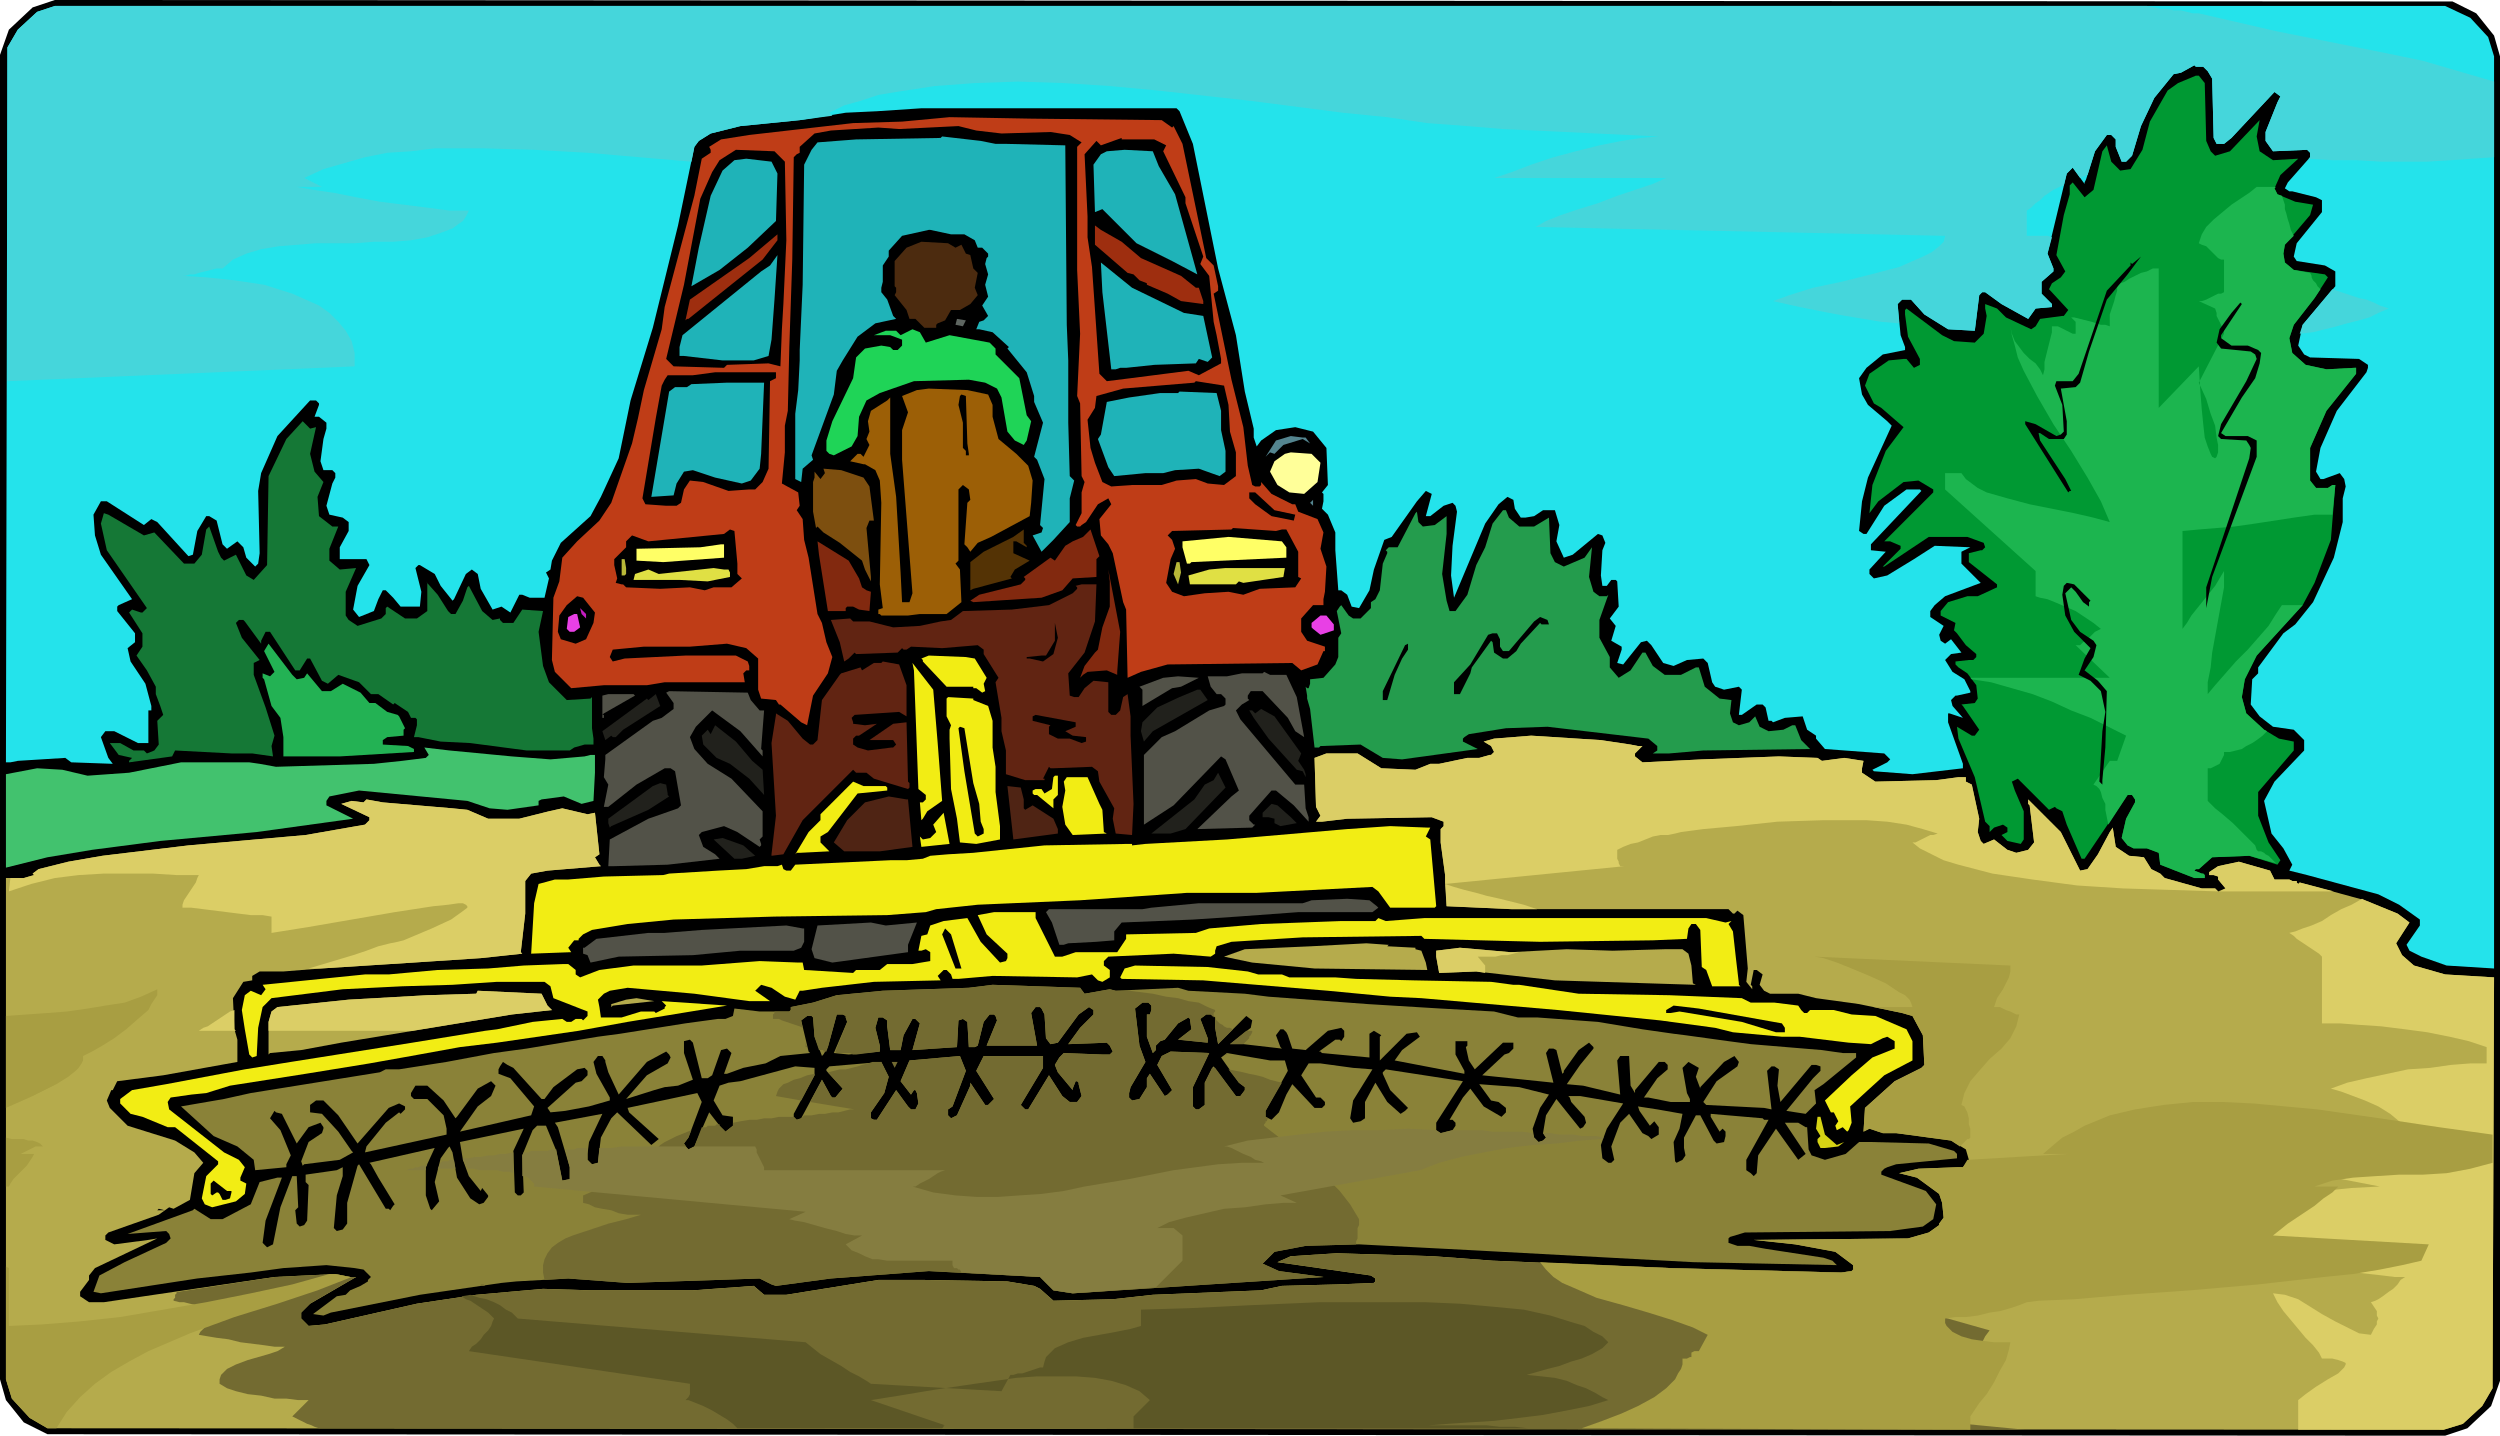 <svg xmlns="http://www.w3.org/2000/svg" width="5.614in" height="3.224in" fill-rule="evenodd" stroke-linecap="round" preserveAspectRatio="none" viewBox="0 0 1685 968"><style>.brush1{fill:#000}.pen1{stroke:none}.brush6{fill:#1fb3b8}.brush13{fill:#54858f}.brush18{fill:#82290f}.brush19{fill:#ff6}.brush22{fill:#612412}.brush26{fill:#f2ed14}.brush27{fill:#525248}.brush28{fill:#21211c}.brush31{fill:#b5ab4c}.brush33{fill:#736b31}</style><path d="m1669 9 12 15 4 14v893l-6 17-16 15-15 5-1616-1-16-8-12-15-4-14V37l6-17L22 5l15-5 1616 1 16 8z" class="pen1 brush1"/><path d="m1665 12 12 13 4 13v615l-32-2-17-6-8-4-2-4 9-13v-4l-14-10-14-7-48-13-12-3 2-4-6-11-8-10-5-22 7-13 20-21v-7l-7-7-14-2-9-7-6-8 1-17 4-4v-4l17-23 8-6 12-15 14-30 3-12 3-12v-16l2-8-1-5-3-4-11 4h-2l-3-5 3-16 11-25 20-26 1-3v-2l-6-4-33-1-4-2-4-6 3-14 22-26v-10l-7-4-19-3-2-3 2-9 17-21v-8l-4-2-16-4h-2l-3-2 2-4 15-17v-3l-2-2-23 1-5-7v-6l8-20 2-4-4-3-29 31-5 4h-5l-2-4-1-40-3-5-3-3h-5l-1-1-9 5-5 1-13 16-9 19-6 20-4 4h-3l-4-10v-5l-3-3h-3l-8 11-6 19-1 2v1l-8-11-4 4-13 54 4 10v2l-8 7v8l7 7v2l-11 1-5 7-18-10-11-8h-2l-2 2-3 24-18-1-16-10-9-10h-6l-3 3 2 21 3 8v2l-15 3-11 9-5 7 2 11 4 7 13 11 3 3-16 35-4 16-2 20 3 2h2l12-19 15-11h9l1 1-34 36v4l10 1-11 12v3l3 3 9-2 18-11 14-9 24 1-6 3v8l11 11 2 2-24 9-7 6-3 4v4l9 6-3 6 1 4 3 2 4-3 7 9-7 1-4 4 5 8 8 5 4 8v1l-9 2h-1l-3 3 1 4 7 8-9-3h-1v6l10 28v3l-34 4-26-2-1-1 10-5 2-2-4-4-40-3-6-7v-2l-6-4-3-9-12 1-8 3-1-1h-2l-2-9-2-2h-4l-10 7h-2l2-17-2-2-10 2-6-2-2-3-3-13-3-3-11 1-9 4-7-2-8-12-3-3-4 1-12 15-4-1 3-9v-2l-7-4 3-10-4-5 6-8-1-17-1-1h-3l-3 4h-3l-1-7 1-17 2-5-2-5-3-1-17 14-6 2-5-11 2-11-3-10h-8l-6 4-6 1h-3l-4-6-1-6-4-2-6 5-9 13-21 50-2-15 1-20 3-23-1-4-2-2-6 2-9 7h-3l4-15-4-2-6 7-17 24-5 2-7 20-3 14-7 12-5-1-3-8-4-3h-2l-2-27v-12l-5-12-4-4 1-5v-5l-1-1 4-5-1-25-9-11-12-3-13 2-10 7-3 4-2-6v-6l-6-25-6-38-12-45-17-84-9-22-2-2H621l-30 2-21 1-31 5-40 4-20 5-8 5-3 4-11 53-17 69-15 49-8 39-12 26-7 13-20 18-6 12-1 6-3 2 2 4-3 13h-10l-5-2h-2l-6 12-6-4-6 2-8-14-2-10-4-3-4 3-8 17-1 1-8-10-4-8-10-6h-1l-2 2 4 16-1 10h-13l-5-6-5-5h-2l-3 6-3 8-10 4-4-5 3-16 8-14-2-4h-18v-8l6-11v-6l-4-3-9-2-2-6 4-15 2-4v-3l-2-2h-6l-2-6 2-15 2-7v-4l-5-4h-3l3-8v-1l-2-2h-4l-22 24-11 25-2 12 1 42-1 7-2 2-6-6-2-7-4-4-7 5-3-3-4-16-5-3h-2l-6 10-3 16-3 1-21-23-4-2-5 4-25-16h-4l-5 9 1 14 4 13 21 30-9 4-1 1v3l12 15v6l-5 4 2 9 10 15 4 15v3h-2v22h-7l-16-8h-6l-3 4 5 14 3 4-28-1-4-3-32 2-5 1H4L5 32l7-12L25 8l12-4h1611l17 8z" class="pen1" style="fill:#24e3eb"/><path d="m1486 56 1 39 3 7 3 3 10-3 20-21-2 11 2 10 9 6 17-1-12 11-4 9 2 4 12 5 12 2-2 7-17 20-1 6 1 6 6 5 21 3 2 2-9 14-14 18-3 9 2 10 9 8 14 3 19-1h1v4l-20 25-11 25v22l4 5h8l3-2h2l-3 37-11 29-8 15-31 34-8 16-2 12 3 11 12 11 10 6 10 2v6l-24 28v16l7 18 8 12-2 3-19-6-25 1-9 8h-2l-1 1 5 2h1l1 1v2h-7l-23-9-1-8-8-3h-9l-4-2-4-5 3-13 6-11v-2l-2-3h-3l-29 43h-2l-10-23-3-9-4-2-1-1-4 2-21-21-4 2 2 6 6 14v19l-2 3-9-2-4-4 4-2v-3l-3-2-6 2-3 3v-4l-3-3-7-30-11-26-1-8 10 6h2l3-4-11-16-1-1 9-1 2-3-1-9-6-8-6-4-2-2v-2l9-1h3l2-2v-2l-7-6-6-8-2-2 1-5-10-5v-3l5-6 13-4h7l13-6v-2l-19-15v-6l8-2h1l2-2-1-3-11-4h-26l-30 20h-1l12-12v-2l-7-3h-4l19-19 14-14v-2l-10-6-10 1-17 13-6 8 2-19 9-23 12-16-15-13-5-3-6-12 3-8 13-9 10-1h2l5 6 4-2v-4l-8-15-2-15v-3l1-1 24 18 8 4 14 1 6-6 2-12-1-5v-3l8 3 6 6 17 8 3-2 3-5 15-2h1l3-4-12-13-1-1 2-4 6-4 3-4-6-11 5-27 4-14v-6l2-2 8 10 6-5 6-26 3-4 3 11 6 6 7-1 8-13 5-19 12-21 7-5 12-5h2l4 5z" class="pen1" style="fill:#093"/><path d="m1534 126-1 1 2 4 3 1 1 3 1 3v3l1 3 1 4 1 3 1 4 2 4-6 6-1 6 1 6 6 5 11 2 1 2v1l1 2 1 1 1 1 1 2 1 1 1 1-4 6-14 18-3 9 2 10 9 8 14 3 19-1h1v4l-20 25-11 25v22l4 5h8l3-2h2l-2 20h-12l-14 2-13 2-13 2-14 2-12 1-12 1-11 1v66l3-4 3-5 4-5 4-5 4-5 4-5 3-5 3-5v11l-2 11-2 11-2 11-2 11-1 10-2 10v8l5-6 7-8 7-8 8-8 7-8 7-8 5-8 4-6h14l-31 34-8 16-2 12 3 11 12 11 2 1-3 3-4 3-3 2-4 2-3 2-4 1-4 1h-4v2l-1 2-1 2-1 2-2 1-2 1-2 1h-2v22l1 1 4 4 5 4 7 6 6 6 5 5 4 4 1 3 1 1h2l2 1 1 1 2 1 2 2 1 1 2 2-18-5-25 1-9 8h-2l-1 1 5 2h1l1 1v2h-7l-23-9-1-8-8-3h-9l-4-2-4-5 3-13 6-11v-2l-2-3h-3l-13 20-1-5-1-5v-4l-2-4-1-4-1-2-2-2-2-1 11-16h5l6-17-12-6-12-6-13-5-13-6-13-5-14-4-14-4-13-2-1-1h94l-23-22h3l2-2 2-1 2-2 2-2 2-2 2-1 2-1-5-4-6-4-6-4-7-3-7-3-5-2-5-1-3-1v-17l-61-55v-11h11l3 4 4 3 4 3 6 3 14 4 15 4 15 3 15 3 13 3 11 3-6-14-9-16-11-18-12-18-11-19-9-17-4-9-2-8-2-7-1-6h-5 5l1 5 2 5 3 4 3 4 4 4 4 3 3 4 2 4 1-4v-5l1-4 1-4 1-4 1-4 1-4v-4h4l2 1 2 1 2 1 2 1 2 1h2v-8l-1-1-1-1-1-1h-2 4l4 1 4 1 4 1 3 1 3 1h3l3 1v-8l1-3 1-3 1-3 1-4 1-3v-4l2-1 3-1 3-2 4-2 4-2 4-1 4-2h4v94l27-28 1 16 1 13 1 10 1 9 2 6 2 5 1 2 2 1 1-1 1-3v-5l-1-5-1-8-3-8-3-10-5-11 17-33v-2l-1-2-1-2-1-2-1-2-1-2v-2l-1-3-11-5h2l3-1 2-1 2-1 2-1 2-1h2l2-1v-22h-2l-2-1-2-2-2-2-2-2-2-2-3-1-2-1 2-6 3-5 5-5 6-5 6-5 6-4 6-4 5-4h13z" class="pen1" style="fill:#1cb54f"/><path d="m783 81 7 5 1-1 6 12 16 77 5 5 3 14v3l-3 2 12 58 8 32 3 26 3 13 2 1h3l1-1v-2l7 8 14 7h2l2 5 13 5 4 9-2 11 4 12-1 17-1 5v4h-7l-8 9v9l4 6 12 4v3h-1l-4 9-11 4-6-5-84 1-18 5-9 4-1-46-2-5-7-33-3-6-5-6-1-11 8-10-2-4-7 4-8 12-3 2-1 1h-2l-1-1 4-8v-14l2-7-2-4-1-49-2-5 2-42-2-43V99l3-3-8-5-13-2-33 1-17-2-12-3-40 2-14-1-32 2-11 2-10 9v4l-2 1-2 2-1 69-2 59-1 43-2 10v18l-2 21 11 6 1 9-2 3 4 6 1 14 3 12 6 38 3 6 3 13 4 10-3 11-10 15-4 20-4-2-14-12h-1l-2-3-10-1-2-6v-21l-8-7-13-3-25 2h-31l-21 2-2 5 2 3 8-2 41-2h34l8 4 1 3v3h-2l-2 2 1 6h-54l-12 2h-29l-22 2-11-11-2-8 1-42 4-11 2-16 10-11 15-14 8-12 14-40 4-17 4-19 12-41 2-15 20-75 5-25 6-4v-2l-1-2 8-5 19-3 70-8 33-1 32-3 55 1 88 1z" class="pen1" style="fill:#bf3d17"/><path d="M671 97h7l40 1 1 121 1 24v42l1 36 3 3-3 12v16l-11 12-8 8-6-11 6-2 1-3-2-2 3-31-5-13-2-2 6-23-6-14v-4l-5-16-13-16 1-1-11-10-9-2h-2l2-5 3-1 3-3-4-7 4-6-2-8 2-7-2-7 1-4 1-1v-2l-4-4h-3l-2-5-7-4h-9l-14-3h-1l-18 4-9 10v4l-4 6v11l-1 4v3l4 5 4 11 2 2-14 3-12 9-10 16-4 7-2 16-15 41 1 3-7 6-1 9-4-2v-44l2-16 1-20v-7l2-44 1-81 5-10 4-5 26-2 57-1 1-1 26 3 10 2z" class="pen1 brush6"/><path d="m778 94 8 4-2 4 15 31v4l12 36-2 5 6 8 3 31 2 9 3 16v3l-15 8-7-3-39 5-16 2-5-5-5-72-3-20v-14l-2-42 8-9 3 3 14-5v1h22zm-249 15 1 53-2 43-1 17-1 25-8-2-28 1-2 2-34-1-5-5 12-50 11-58 8-18 5-8 11-7 26 1 7 7z" class="pen1 brush1"/><path d="m781 112 11 19 15 54-17-9-24-12-23-23-5 2-1-32 5-7 4-2 12-1 19 1 4 10zm-257 5-1 32-19 18-19 15-19 11 5-26 8-35 8-17 8-7 8-1 17 2 4 8z" class="pen1 brush6"/><path d="m756 163 13 11 27 12 10 8h2l3 9v2l-15-2-9-5-14-6v-1l-5-2-4-4-4-1-22-19v-13l4 3 14 8zm-242 12-50 40h-1l-1 1 3-14 40-28 19-16v4l-10 13z" class="pen1" style="fill:#9e2e0f"/><path d="m644 167 4-2 3 6 3 1 2 9 3 3-2 10 2 5-5 6-7 4h-6l-4 7-5 2-1 1v2h-8l-6-6h-4l-2-6-8-10 1-2v-3l-1-1v-17l8-9 10-4 18 1 5 3z" class="pen1" style="fill:#4c2b0f"/><path d="m520 229-2 11-10 3h-21l-26-3h-3v-6l2-8 53-43 6-4 5-7-2 30-2 27z" class="pen1 brush6"/><path d="m1420 202-12 35-6 21-3 3-10 1 4 22v9l-2 3h-10l-6-4h-1l1 5 17 26 4 8h-1l-1 1-29-46v-2l7 2 14 8 3-1 2-2-1-18-5-13 1-3h11l4-5 19-56 15-16 1-1v-2l1 1 6-5-9 12-14 17z" class="pen1 brush1"/><path d="m798 211 13 2 6 28-3 3-6-2-2 3-28 1-19 2h-4l-3 1h-3l-6-52-1-20 21 17 35 17z" class="pen1 brush6"/><path d="M1497 226v2l7 5h11l7 3 2 2-1 7-3 10-9 13-14 24 3 2h15l6 3v11l-30 81-4 21v-14l19-57 10-30 1-7-1-2-2-3-17-1-2-2 2-8 17-29 7-15-1-3-3-2-20-2-3-4 2-9 8-11 6-7 1 1-14 21z" class="pen1 brush1"/><path d="m649 220-5-1 1-4 6 1-2 4z" class="pen1" style="fill:#5e6661"/><path d="m624 231 16-5 27 5 4 4v4l16 16 5 25 3 4-3 13-2 3-6-3-5-6-4-23-3-6-8-4-11-2-37 1-23 8-9 5-5 11-1 13-4 7-12 6-3-1-2-2v-7l4-13 14-29 2-14 6-6 11-2 6 1 2 2h3l3-3v-4l-8-3h-11l8-3h7l3 3 8-4 5 2 4 7z" class="pen1" style="fill:#1fd457"/><path d="m523 255-4 2-1 59-4 9-5 5h-4l-14 1-17-6-9-1-4 6-2 9-3 2h-7l-14-1-2-4 9-54 4-22 2-4 2-3h17l15-2h41v4zm305 18 1 18 4 14v16l-8 6-11-1-8-3-13 1-10 3h-20l-14 1-6-3-5-13-3-10-2-19 5-8 1-8 18-5 48-4 1-1 19 3 3 13z" class="pen1 brush1"/><path d="m513 306-1 10-6 8-6 2-18-4-15-5-6 1-5 8-2 8-15 1 12-71 4-3h8l3-2 24-1h25l-2 48z" class="pen1 brush6"/><path d="m666 266 3 7v8l4 15 12 10 8 8 3 10-1 15-1 9-26 14-9 4-5 6-2-3-2-2 2-28 2-2-1-7-4-3-3 3v48l-2 2 3 4 1 22-10 8h-18l-8 1h-18l-1-1h-1v-3l3-1-2-16 1-55-1-15-3-7-7-4h-1l-9-2 5-5h2l2 2 4-8-2-4 2-5-1-7 2-7 11-7 2-2v38l4 29 3 51 1 20h5l2-6-7-90v-20l4-12-4-11 10-4 8-1 26 1 14 3z" class="pen1" style="fill:#9c5f06"/><path d="M823 277v13l3 14v14l-4 3-14-5-16 1-8 2h-12l-21 2-4-6-7-19 2-3 4-22 15-3 21-3h12l1-1 25 1 3 12z" class="pen1 brush6"/><path d="m652 299 1 7v1h-2v-3l-2-2v-17l-3-12 1-6 1-1 3 1 1 32z" class="pen1 brush1"/><path d="m213 288-4 18 3 12 6 7-4 10 1 13 9 7h4l-6 15v8l7 6 11-1-7 16v16l2 3 6 4 16-5 3-3v-4l1-1 12 8h8l7-5v-19l-1-1 8 9 7 11 2 2h3l5-9 3-9 1-1 9 17 7 6 5-1v1l2 2h7l6-9 14 1-3 14 3 23 4 11 12 12 16-1 1-1v21l1 7v4h-6l-7 2-3 2h-29l-38-5-20-1-15-3h-3l2-8v-4l-1-1h-3l-2-4-9-6-1 1-10-7h-5l-8-8-14-5-7 6-4-2-8-15h-2l-5 8h-3l-17-26h-3l-3 6v2l-11-15-1-1h-3l-2 2 4 10 12 15-4 2v8l8 22 6 19-2 7 1 7-14-2h-14l-38-2-2 4-29 4v-1l2-2-9-2-6-8h7l9 5h7l2 2 5-2 3-4-1-16 4-4-2-6-3-8v-5l-6-11-7-10 4-6v-9l-9-14 2-2 6 2h1l3-3-27-39-4-18 2-7 3 1 24 14 7-2 20 21h7l5-6 3-17 2-2 6 17 2 4 2 2 8-4 7 14 5 3 9-10 1-60 12-25 11-12 5 5 4-1z" class="pen1" style="fill:#157836"/><path d="m880 295 3 4-5-3-13 4-6 6-3-1-3 3 7-11 10-3 8 1h2z" class="pen1 brush13"/><path d="m890 312-2 13-9 8-10-1-8-5-5-9 3-7 7-5 4-1 14 1 6 6z" class="pen1" style="fill:#ff9"/><path d="m582 322 4 6 3 23h-3l-2 5 2 22 1 11v3l-4-8-2-6-15-12-11-7-4-4-1 1-2-11v-20l1-3v-4l4 5 3-4-1-3 12 1 15 5z" class="pen1" style="fill:#7d4f0f"/><path d="m859 344 14 3-1 4-15-3-11-8-4-4v-4h4l13 12z" class="pen1 brush1"/><path d="m883 339 2-2v4l-2-2z" class="pen1 brush13"/><path d="m1017 349 7 6h10l10-6 1 24 3 6 6 3 14-6 5-7-2 20 3 10 4 3h5l1-1-6 17v12l7 13v7l6 7 8-5 8-12h2l5 9 8 6h11l10-5h2l4 13 10 8 8 1-1 9 2 6 4 2 7-2 4-4 3 7 6 3 10-1 6-3h2l4 10 6 6-72 1-23 2h-11l3-2v-3l-6-5-68-8-28 1-25 4-3 2-1 1v2l10 5-51 7-13-1-15-9-27 1-1 1h-3l-3-26-2-7v-2l-1-6 1 1h1l1-3v-3l9-1 8-9 2-5v-13l2-3-3-15 2-3 1-1 5 7 3 2h5l7-7v-4l3-2 3-6 2-18 3-7v-1l-1-1 2-2h6l12-23 1-1 1 7 3 3 8-1 8-6v12l-3 27 3 18 2 7h4l8-11 6-20 6-12 5-16 7-9h2l2 5z" class="pen1" style="fill:#249c4d"/><path d="M864 357h3l8 15v17l2 1-4 6-24 1-11 4-10-2-16 1-14 2-8-3-4-6 3-16 3-7-2-6-3-3 3-3 40-1 1-1 29 2 4-1zm-367 23v7l3 3-7 6h-12l-6 2-10-2-20 1-23-1-2-2h-1l-4-1 1-3-2-9v-4l8-8v-4l4-4 11 4 51-5 4-3 3 1 2 22z" class="pen1 brush1"/><path d="M692 368v1l-7-4h-2v8l11 5-10 6-3 5 1 1-26 7-2 1v-19l9-7 20-10 7-5v9l2 2z" class="pen1" style="fill:#543305"/><path d="M739 377v12l-16 1-7 8-14 5-46 3-2-1 6-4 28-7 3-3v-1l-1-1 18-13 3 2 7-10 5-3 7-3 5-5 6 18-2 2z" class="pen1 brush18"/><path d="M867 369v7l-64 3-1 1h-2l-3-11v-4l31-3 36 3 3 4z" class="pen1 brush19"/><path d="m579 390 2 6 3 2 3 1-1 13-7-1-4-2h-4l-1 1v2h-12l-6-38-1-9 21 13 7 12z" class="pen1 brush18"/><path d="m488 376-41 3-18-1v-8l43-1 14-2h2v9z" class="pen1 brush19"/><path d="M422 383v4l-1 1h-2v-11h2l1 6zm374 3-2 8-3-7 2-8h2l1 7z" class="pen1" style="fill:#b8b838"/><path d="m491 384 1 2v3l-15 3-19-1h-31l1-4 9-3 7 3 37-4 7 1h3zm374 5-27 4-3-1-2 2h-31l-1-6 14-4 11-1h40l-1 6z" class="pen1" style="fill:#e0e044"/><path d="M753 453v2l-7-3-13 1-3 2-2 2 3-8 7-9 2-2 3-15 5-14v-17l-1-8 8 42-2 27z" class="pen1 brush18"/><path d="m1409 405-1 1v3l-4-3-5-7-3-3-4 4 4 18 6 8 9 6 2 3-2 8-6 9 9 7 6 7-1 38-2 22v3l-2-2 2-34 2-13-3-14-7-7-8-4 4-11 4-7-11-11-6-11-2-14 1-6 2-2 5 1 11 11z" class="pen1 brush1"/><path d="m738 419-7 21-11 14 1 15 3 1h3l4-6 6-5 10 1v20l2 2h3l3-3 2-9 3-2 2 15v13l2 46-1 21-11-1-2-10 1-7-10-18-1-7-4-3-26 1h-2l-1-1-4 8h1v1h-13l-13-4v-16l-3-13v-9l-4-24 2-3-10-16v-3l-4-3-24 2-21-1-3 2h-2l-1-1-3 3-28 1-1-1-4 4-3 2-3-13-6-15 13-1 2 2h11l16 4 18-1 14-3 7-1 8-6 33-1 25-3 16-8 3-3v-1l-1-1 4-1h10l-1 25z" class="pen1 brush22"/><path d="m401 413-1 7-5 11-7 3-10-3-2-5 1-11 5-7 7-6 4 1 8 10z" class="pen1 brush1"/><path d="m395 417-3-3-1-4 4 4v3z" class="pen1" style="fill:#c41cc1"/><path d="m391 423-4 3h-3l-2-2 1-8 4-2h2l2 9zm508-2v4l-9 3-5-4-1-1v-3l6-5h4l5 6z" class="pen1" style="fill:#e840e5"/><path d="M1044 421h-5l-1-1-13 14-3 5-6 5h-3l-6-4-1-7-1-1-13 18-1 4-7 14h-4v-8l11-12 12-20 3-1h3l2 4v5l2 3h4l17-20 4-3 5 2 1 3zm-334 20-7 5-9-2h-2v-1l10-1h3l6-10v-12l2 10-3 11z" class="pen1 brush1"/><path d="m200 458 5-1 2-3 10 12h6l8-5 12 6 6 7h4l8 6 7 2 1 1 4 8-1 1v4l-11 1-3 2v3l17 1 4 2v2l-50 3h-38v-13l-2-13-6-8-5-18-1-1v-3l5 2 3-3-7-14 3-5 16 21 3 3z" class="pen1" style="fill:#23b254"/><path d="m945 444-5 11-5 17h-3v-6l15-31 2-1v4l-4 6z" class="pen1 brush1"/><path d="m657 444 8 13-2 4 1 5-2 1-4-3h-2v-1h-18l-16-17v-1l-1-1 5-2 25 1 6 1z" class="pen1 brush26"/><path d="M611 462v21l-5-3-30 2-2 2 1 3v1l8 1 8-1-12 8h-2l-2 2v4l3 2 7 2 16-2h1l2-2-2-3h-16l16-11 9-1 1 40 1 1v3l-1 1-23-7-5-4h-7l-2-2-34 34-13 23-8 1v-1l3-26-3-49 3-19v-1l8 5 10 12 5 4h2l3-3 3-27 12-17 1-1 13-4 1 2 8-5h5l1-1 11 2 5 14z" class="pen1 brush22"/><path d="m632 501 3 39-10 7-3 5-1 1-1-12h2l2-2v-3l-5-4-3-80-1-5 14 18 3 36z" class="pen1 brush26"/><path d="m867 455 7 15 5 27-6-4-5-9-17-18h-8l-2 3v2l1 1-5 3-4 4 3 6 37 44h6l1 16 2 6v3l-10-11-12-10h-3l-15 17v3l3 3h1l-2 2-37 1 23-22 5-4-9-21-3-2-32 33-20 13v-47l12-12 9-4 23-14 10-3 1-1v-4l-3-3h-3l-4-5-2-7h13l10-2h14l1-1 4 2h11zm-71 8-6 1-20 12v-11l-2-2 16-6 10-1 14 1-12 6z" class="pen1 brush27"/><path d="m814 472-37 21-6 7-2-7 1-6 10-10 15-7 12-5h2l5 7z" class="pen1 brush28"/><path d="m506 472 6 7h3l-2 26 1 1v4l-15-17-19-14-11 11-4 7 3 8 9 10 16 10 21 22v17l-2 2 1 3v1l-1 1-15-10-9-4-15 4-2 2 3 8 8 5 3 3-35 4-36 1h-4l1-18 26-14 20-7 2-2-4-23-3-2h-4l-19 11-19 15h-3l3-15-3-5 1-12v-3l32-23 6-2 8-6v-4l-5-7 2-1 53 1 2 5zm-78-3-21 12-1 1h1v2h-1v-15l4-1h17l1 1z" class="pen1 brush27"/><path d="m420 492-5 5h-2l-1-1-4 3-2-6 30-22 1 1 5-4 3 8-25 16z" class="pen1 brush28"/><path d="m656 472 10 4 3 10v18l2 13v17l3 23v9l-16 3-11-1-2-16-4-20-1-34v-6l1-3-3-6v-12l1-1 17 1v1z" class="pen1 brush26"/><path d="m877 508-2 5 4 6 1 3v2l-2-4-4-1-19-21-10-14-3-5h2l2 2 4-3 9 5 18 25z" class="pen1 brush28"/><path d="m725 490-7 3 5 3 9 1v3l-3 1-8-3h-8l-6-3v-5l1-1-12-3v-3l2-1 27 5v3z" class="pen1 brush1"/><path d="m507 513 7 6 1 17-10-11-13-10-9-4-9-9-1-6 4-4 2 3 3-6 14 11 11 13z" class="pen1 brush28"/><path d="m656 528 4 14 1 12 2 5v3l-4 2-2-2-7-42-4-29 1-1 3 1 6 37z" class="pen1 brush1"/><path d="m345 510 26 2 23-2 4-1h3v12l-1 19-8 2-12-5-15 2-2 1v3l-21 3-12-1-15-5-73-7-20 4-2 3v3l18 9-65 9-65 6-46 6-30 5-28 7v-63l21-4 17 1 17 4 28-2 35-7h46l7 1 11 2 66-2 19-2 16-2 2-2-3-5 17 2 42 4z" class="pen1" style="fill:#42c26e"/><path d="m799 559-10 3h-13l29-23 7-10 6-3 3-5 5 10-27 28z" class="pen1 brush28"/><path d="m713 536-3 3v6l-11-9h-2l-1-1v-2l2-1h4l2 3 5-3 1-8 1-1h2v13zm28 6 2 4 1 15 2 1-23 1-5-7-2-12 2-11-1-6 2-3h14l8 18zm-144-12 1 1v2l-20 2-20 26-5 3v4l6 6-20 1h-2l-1 1 9-15 8-8v-4l22-22 7 3h15z" class="pen1 brush26"/><path d="M450 535v1l1 1-14 9-25 11-1 1-1-3v-3l30-22 5-2 4 1 1 6z" class="pen1 brush28"/><path d="M690 539v6l1 1 5-3 14 9 3 7v3l-30 4-4-36 9 1 2 8zm-78 0 3 32-22 3h-24l-7-6 9-15 12-12 16-4 12 2h1z" class="pen1" style="fill:#4f2414"/><path d="m870 551 4 4-11 2-4-2v-3l-4-1h-4v-3l6-6 4 1 9 8z" class="pen1 brush28"/><path d="m621 571-1-7 2 2 5-1 4-4-2-5 7-8 4 21-19 2zm343-13-3 6 3 2 4 45-1 1h-30l-8-11-4-3-78 4h-47l-72 5-69 3-28 3-7 2-26 2-76 1-68 2-31 3-24 4-6 3-3 3v1h-3l-4 5 2 3-27 1 2-34 3-13 11-3h9l24-2 40-1 4-1 33-2 19-1 12-2h9l3-1 1 3 2 1h3l3-4 64-3h11l11-1 5-2 12-1 17-1 48-5 56-1h3v1l9-1 55-3 81-7 29-2 25 1h2z" class="pen1 brush26"/><path d="m509 577-9 2h-5l-14-13 6-1 14 5 8 7z" class="pen1 brush28"/><path d="m928 611 1 1-4 3h-50l-41 3-30 2-48 2-5 6v6l-12 1-19 1-3 1h-3l-5-15-4-7 2-2h63l6-1 32-3h70l6-2 24-1 15 1 5 4z" class="pen1 brush27"/><path d="m698 619 13 26h5l9-3h28l6-9v-3l47-1 9-3 35-3 54-2h23l2-2 5 2 26-2h190l13 3 4-1 1-1-3 3 3 5 2 18 2 17v1l1 1h-19l-4-11-3-2-1-25-3-4h-3l-2 3-1 7-23 1-76 1-40-1-38-1-2-2-80 1-48 3-10 3-1 3v2l-3 2-25-2-44 2-3 3v3l4 3v5l-5 3-3-1-4-4-10 2-57-1-23 2h-4l-1-3-3-3h-2l-4 4 2 3-45 1-35 4-13 2h-2l-3 6-7-2-9-6-7-2-4 4 10 7h3-17l-37-5-45-4-12 2-4 2-4 4 1 5 1 7h14l13-4h9l1 1 6-3v-1l1-1-3-3 44 3-67 11-33 6-55 8-25 3-33 6-28 5-43 7-51 8-16 5-10 1-14 2-2 3 1 5 37 29 10 5 4 5-3 7v2l4 2-1 7-6 5-16 4-5-2-2-4 3-15 8-8v-2l-29-23h-5l-17-7-8-2-7-7v-3l8-6 23-4 53-10 31-5 82-13 49-8 8-1 24-5 20-2 3 2h3l3-2h4l1 1 3-3v-3l-23-9-2-8-4-3h-32l-30 2-34 1-40 2-48 6-6 6-3 14-1 19-3 1-2-2-3-17-2-13 2-10 4-3 7 3 3-4-2-3 10-1 59-6h16l33-3 34-1 24-2 27-1h3l5 4v3l3 2 13-5 23-3h46l39-3 26 1h3l1 5 33 2 2-2h16l5-4h17l12-2v-6l-3-2-3 1h-2l2-10 4-1 2-6 9-3 16-2 9 16 13 14 4-1 1-2v-3l-14-13-6-13 11-2h28v4z" class="pen1 brush26"/><path d="m618 622-6 15v5l-51 7-12-3-2-6 4-16 36-2 10 2 21-2zm-76 4v9l-2 4-5 2h-36l-32 3-50 1-19 4-2-5-3-1v-4h1l8-6 35-4h11l25-2 57-3 11 2h1z" class="pen1 brush27"/><path d="M648 653h-4l-9-23 2-4 4 4 7 23z" class="pen1 brush1"/><path d="M937 637h-1l-1 1 19 1v1l4 1 3 8 1 5-76-1-42-4-19-4 14-5 45-2 37-2 14 1h2z" class="pen1 brush31"/><path d="m1056 640 31 1 35-1h12l4 3 2 8 1 12 2 1-95-3-53-6-25 1-2-11v-4l16-2 34 3 38-2zm-687 38 3 3-27 3-115 19-27 5-21 2-1 1v-22l2-7 4-3 48-5 53-3 33-1 1-2 43 2 4 8zm730-176 5 1h3l-5 5v2l5 4 40-2 52-2 26 1 3 2 15-2 13 2-1 5v3l9 6 41-1 15-2h5v3l4 2 5 23-1 9 2 6 2 2 7-3 9 7 6 2 8-2 4-5-3-25-1-1v-3l22 22 13 26 5-1 7-10 8-15 2-3 2 13 9 6 10 1 5 8 6 3 3 3 25 7h9l2 2 5-2-5-6v-2l-3-1h-3v-2l6-4 14-3 21 6 3 6h10l2 1h3v1l1 1 1-1 44 12 22 9 8 6-9 14 4 8 8 7 21 6 33 2-1 277-7 12-13 12-13 4-1615-1-12-7-12-13-4-13V592h12l7-2-1-1 4-3 20-5 23-4 58-7 79-7 40-7 3-3v-2l-19-9 7-2 8 1 2-2 11 2 47 4 10 1 14 6h21l20-5 9-2 17 4 5-1 3 28-3 2 3 5 1 1-36 3-11 2-4 5v22l-3 26 1 1-28 3-61 4-47 3-25 2h-16l-5 3v3l-6 1-7 11 1 21 2 7v15l-50 9-31 4-3 6h-1l-3 7 2 5 12 12 32 10 13 8 6 7-6 7-3 18-11 6-3-1-7 5-34 12-2 2v3l6 3 23-3 6-1-42 20-4 5v3l-6 8v3l6 4h10l115-17 41-2 10 2h4l-31 18-6 6v4l5 5 11-1 62-14 40-6 45-4 32 1h69l41-3 7 6h15l62-10h31l56 1 18 3 4 2 9 8 40-1 27-3 73-3 14-3 38-1 24-1 1-1v-2l-3-2-63-9 9-4 31-2 65 2 40 3 120 5 115 3 7-1 1-1v-3l-12-9-27-5-28-3 104-1 14-4 7-5v-1l3-4-1-10-2-6-15-11-12-3 13-3 26-1h4l4-5-2-7-10-6-37-5h-9l-9-3-4 2 1-16 20-18 18-9 2-2-1-20-7-13-7-2-29-6-29-4-12-3h-19l-4-2-3-4 2-7-4-3h-2l-2 10 1 1v2l-4-5 1-9-3-36-4-3-2 2h-1l-3-3h-146l-44-2-1-21-3-22v-9l2-2v-3l-8-3-57 1-17 2h-4l3-4-3-6-1-33 8-3h21l16 10 23 1 10-4h6l19-4h8l7-2h1l2-2-2-4-5-3 7-2 25-2 47 3 20 3z" class="pen1 brush31"/><path d="m841 655 7 2h16l5 2h31l14 1 39 1 52 1 15 2h4l40 6 61 1 49 2 6 3h16l16 2 2 3 2 2h2l2-2h16l12 3 16 1 21 9 4 8v13l-19 10-11 10-12 11 1 11-2 5-1 1-3-3-4 2-1-3 2-3-3-6h-2l-4-8 18-17 14-12 15-6v-5l-5-3-3 1-8 4-15-1-33-4h-12l-33-3-12-3-37-5-69-7-92-8-21-1-42-4-84-7-55-1-1-1 3-6 7-2 49 1 27 3z" class="pen1 brush26"/><path d="m731 670 17-3 4 1 42-2 7 2 38 2 16 2 67 5 49 3 36 2 16 4h13l41 3 30 5 21 3 8 1 29 4 15 2 48 4 14 2h9v3l-22 18-6 4 1 9-7 7-13-2 18-22 5-5v-3l-3-1h-3l-21 25-2-11 1-11-3-2h-2l-3 3 3 26-5-1-39-2-2-2 9-14 14-10 1-3-3-4-7 4-16 17v1l-3-8 2-6-7-4-4 4 3 17 2 4v2h-13l-15-3h-3l9-13 7-6v-3l-2-2h-4l-16 19v2l-3-5-1-20h-6l-2 3 2 23-25-6-11-1 9-13 9-11v-1l-3-3-7 5-10 14v1l-1 1-4-16-2-1h-3l-2 3 5 20-48-5 15-14 3-1 3-3v-4h-7l-19 18-4-6-2-9 1-1v-3h-8v9l6 11v2l-47-9 5-7 12-9-2-3-7 1-18 18v-16l1-1-5-3-3 2v16l-32-3-1-1h-1l11-8h3l1 1 2-3v-4l-2-2-9 2-15 13-9-1-3-9-1-2-2-2h-2l-3 4 3 8 1 1-26-3h-9l14-11 1-5-4-3-19 19-2-11v-7l-3-2h-3l-4 3 5 13v3l-20-2 9-7-1-7-1-1-7 4-9 11-3 1-3 3v3l-2 2-4-11v-15h2l1-3v-3l-2-2h-4l-5 4 3 25 4 11-10 17-1 4v3l2 2 5-1 5-8v-6l2-3 10 15 2-1 3-3-10-17 3-6 6-3 26 1-11 23v13l2 2h2l4-3v-15l5-10 1-1 15 20h3l3-4v-2l-4-3-12-17 4-3 29 5h10l2 7-15 27v4l4 2 5-5 5-12 4-7 15 16h5l2-2v-2l-3-3h-3l-10-15 5-8h8l22 3 13 1-13 21-2 12 2 3 5-1 3-2v-11l7-13 8 13 9 8 3-2 2-2-12-12-5-11v-1l2-2 52 8-18 28v5l3 2 8-2 2-3v-2l-2-2h-2l9-15 5-6 9 12 12 7 3-3v-3l-5-4-5-1-8-11 27 2 20 5-6 9-5 14 1 6 3 3 3-1 2-2-2-3 2-12 7-11 12 15 4 5 2-1 2-3-1-4-9-10-1-3-1-1h8l29 5-11 17-4 11 1 9 4 3h2l2-2-2-9 6-16 6-6 9 13 4 2 2 2 5-3v-5l-3-4-3 3-7-10-1-3 13 2 17 3-2 10-4 9 1 13 1 1 4-2 2-3-1-5v-7l8-15h3l9 17 2 2 5-1 1-4v-3l-2-2-2 2-6-10v-2l35 3 1 1h3l-15 27v7l3 2 2 2 2-2 1-12 12-18 15 21 5-4-14-21h9l5 3h1l1 15 2 4 9 3 14-4 9-8h8l39 1 17 5 2 2v3l-41 4-6 2-2 1-2 2v2l30 11 7 9-2 10-7 5-22 3-98 1-10 3-1 1v3l6 2h8l11 2 39 6 6 2 3 3-97-2-148-8-77-4-36 1-21 4-8 8 11 5 30 4-169 11-13-2-9-9-75-4-66 5-37 5-3-1-8-4-89 3-40-3-35 2-10 1-55 8-60 12-5 2-7-1 16-12 6-1 3-3 7-3 5-3v-1l2-2-5-5-6-1-19-2-29 2-22 3-36 4-65 10-5-1 4-11 17-9 28-13 3-3-1-3-2-2-26 2 44-16 1-1 11 7h8l19-10 6-15 12-3h3l-11 29-2 15 3 3 4-2 5-25 8-21h3l1 21-2 2 1 9 2 2 3-1 2-3 1-24-2-2v-5l21-3 4-2v6l-4 13-2 22 2 2 4-1 3-4v-14l7-25 1-1 18 30h2l1 1 2-3 1-1-11-18-5-9-1-1 44-10-6 13v19l3 9 1 1 5-6-3-13 4-16 5-7 1-1 2 4 3 17 9 14 6 4 3-1 3-4v-1l-4-5-1 2-8-10-4-11-2-12 43-9-7 15 1 28 2 2h2l2-2-1-25 7-17 3-3h6l7 17 4 20 5-1v-8l-8-27-2-3 32-6-9 19-1 8v4l3 3 4-1 2-17 7-13 4-4 23 22 5-4-20-18-1-3 47-10 3 6-9 24-3 4 2 3 1 1 4-2 10-23 7 9 4 4 5-4v-6l-7-1-6-10 4-10 6-2 8-1 37-10 13 1v5l-14 26v2l2 2 3-1 14-26 6 11 1 1h2l5-6-11-12v-1l2-2 35-3 5 10-3 11-9 13v4l2 1h2l13-20 8 11 2 2h3l2-4-1-7-1-2h-1l-2 3-7-9 6-14 34-3 4 10-9 24-3 2v4l2 2 4-2 9-20v-2l10 15h2l4-4-12-19 5-10h40v8l-15 25 3 3h2l14-23 9 14 5 4h5l3-4-2-8v-1l-1-1h-1l-2 5v1l-10-12-2-5 3-5 3-3 26 1h5l2-2-2-4-2-2-26 1 8-11 6-6 3-3v-3l-3-2-7 5-14 19-5 1-3-4-1-16-2-4-1-1h-3l-3 4 4 22h-34l7-17-1-3-1-1h-3l-4 5-4 16-2 1h-4l-1-17-3-2-3 1-1 18-30 2 5-18-3-3h-2l-6 11-2 10h-7l-2-16v-4l-3-2h-3l-2 7 3 12v4l-21 2-10-1 9-21-1-3v-1l-2-1h-4l-6 22-3 5-1 1-5-13-1-13-1-1h-3l-4 3 5 21 1 1-20 2-10 5-15 3-11 4h-2l5-14-3-3-4 1-6 17-3 2h-4l-6-24-2-2-4 1v8l6 18-10 4-9 1-7 2-19 6 14-16 14-8 2-4-1-2-2-2-13 7-19 22-7-15-2-7v-1l-2-3h-3l-3 4 2 8 9 16v2l-14 4-16 3-10 1-2-3 19-17 4-1 4-4v-3l-2-2-5 1-16 12-6 8h-2l-19-21-4-2-3-2-2 3-1 2v3l8 3 16 19-2 6-48 11 12-17 9-7 3-7-3-3-9 5-14 19-1 1-8-12-11-10h-8l-3 5v2l2 2h9l11 11 2 9v4l-55 12 1-4 13-16 9-7 1 1 3-3v-2l-4-2-7 3-21 24-13-19-10-10h-5l-4 3v5l8 1 11 12 9 13 1 1-9 5-24 3-1 1-1-3 5-13 9-6 1-3v-1l-2-3-8 3-8 11-10-20-4-1-1-1-3 5 7 8 7 17-3 6v2l-21 2-1-7-11-9-16-7-22-20 29-5 18-4 87-14 4-2h9l32-5 32-6 22-3 48-8 15-2 44-7 22-3h5l5-2 1-5 17 2h20l1-1v-2l15-3 16-5 31-3 58-2 16-2 59 2 3 4z" class="pen1" style="fill:#8a8238"/><path d="m413 678-1 1v-2l10-3 7-1 12 2-28 3z" class="pen1 brush31"/><path d="m1201 690 2 3v3h-6l-23-7-42-7-6 1h-3v-2l5-3 17 2 56 10z" class="pen1 brush1"/><path d="m603 720-2-4h4l-2 4z" class="pen1 brush33"/><path d="m1230 765 8 7 5-2-4 3-9 1h-3l-2-4v-2l2-2-3-5 1-8h2l3 12z" class="pen1" style="fill:#d6d314"/><path d="M156 803v1l-1 4-3 1h-2l-2-4-1-1h-1l-3 2-1-1v-7l2-2 9 7h3zm-50 13 1-1 4 1h-5z" class="pen1 brush1"/><path d="m1365 964-1150-1-3-1-2-1-3-1-2-1-2-1-2-1-2-1-2-1 11-11h-7l-8-1h-8l-9-2-9-1-8-2-6-2-5-3v-3l1-3 2-2 2-2 6-3 8-3 7-2 7-2 6-2 5-3h-7l-7-1-8-1-8-1-8-2-8-1-6-1-6-1 1-2 1-1 2-2 1-1 2-2 1-2 2-2 1-2-3-2-3-2-3-1-4-1-4-1-4-1h-3l-4-1v-1l1-1v-2l1-1v-1h1l65-10 41-2 10 2h4l-31 18-6 6v4l5 5 11-1 62-14 40-6 45-4 32 1h69l41-3 7 6h15l62-10h31l56 1 18 3 4 2 9 8 40-1 27-3 73-3 14-3 38-1 24-1 1-1v-2l-3-2-63-9 9-4 31-2 65 2 40 3 120 5 115 3 7-1 1-1v-1l6 1 5 1 6 1 5 1 5 1 4 1 5 1 4 2-1 1v2l-2 2-1 2-2 2-1 3-1 2v2l60 17-3 4-2 4-1 4-1 3 1 4v5l1 4v5l-3 1-2 1-2 3-2 3-1 3-1 3v5l-3 1h-2l-3 1-3 1-3 2-3 1-3 2-2 1 62 6z" class="pen1 brush33"/><path d="m731 670 17-3 4 1h9l8 1 8 1 9 2 8 1 7 2 7 1 6 3 5 2v1l-1 1v3l-2-2h-3l-4 3 5 13v3l-20-2 9-7-1-7-1-1-7 4-9 11-3 1-3 3v3l-2 2-4-11v-15h2l1-3v-3l-2-2h-4l-5 4 3 25 4 11-10 17-1 4v3l2 2 5-1 5-8v-6l2-3 10 15 2-1 3-3-10-17 3-6 6-3 26 1-11 23v13l2 2h2l4-3v-15l5-10h2l14 19h3l3-4v-2l-4-3-7-9 5 1 5 1 4 1 5 1 4 1 5 2 4 1 4 1-11 19v4l2 1-1 1v1h-1v1l-1 1v1l9 7 9 7 8 7 9 7 8 8 8 8 7 9 6 10v4l-1 2v7l-1 2v2l-34 1-21 4-8 8 11 5 30 4-169 11-13-2-9-9-75-4-66 5-37 5-3-1-8-4-89 3-40-3-16 1-1-5v-5l1-4 2-4 3-4 4-3 5-3 5-2 12-4 12-4 12-3 10-3h-9l-6-1-5-2-6-1-5-1-4-2-4-1v-5l7-3 8-2 8-2 9-2 8-2 7-2 7-3 5-4h-5l-2-1h-1l-2-1-2-1-1-1-1-1 1-3 3-3 3-3 3-2 4-2 4-2 5-2 5-2-2 5-3 4 2 3 1 1 4-2 5-13h3l1-1h5l1-1h2v1l4 4 5-4v-2l5-1 6-1h5l5-1h5l5-1h10l2 2 3-1 2-2h5l5-1h4l5-1h4l4-1 4-1h3l-30-5 8-15 6 11 1 1h2l5-6-10-11 4-1 4-1h4l4-1 4-1 3-1 4-1 3-1h6l5 10-3 11-9 13v4l2 1h2l13-20 8 11 2 2h3l2-4-1-7-1-2h-1l-2 3-7-9 6-14 34-3 4 10-9 24-3 2v4l2 2 4-2 9-20v-2l10 15h2l4-4-12-19 5-10h40v8l-15 25 3 3h2l14-23 9 14 5 4h5l3-4-2-8v-1l-1-1h-1l-2 5v1l-10-12-2-5 3-5 3-3 26 1h5l2-2-2-4-2-2-26 1 8-11 6-6 3-3v-3l-3-2-7 5-14 19-5 1-3-4-1-16-2-4-1-1h-3l-3 4 4 22h-34l7-17-1-3-1-1h-3l-4 5-4 16-2 1h-4l-1-17-3-2-3 1-1 18-30 2 5-18-3-3h-2l-6 11-2 10h-7l-2-16v-4l-3-2h-3l-2 7 3 12v4l-16 2h-2l-2-1h-9l-1-1 8-20-1-3v-1l-2-1h-4l-6 22-1 3h-2v-1h-3l-3-9-1-13-1-1h-3l-4 3 1 5-2-1-3-1-3-1-3-1-3-1-2-1h-4v-3l1-1v-1h10l1-1v-2l15-3 16-5 31-3 58-2 16-2 59 2 3 4zm107 34h-9l11-9h4v1l-1 2-1 1v1l-1 1-1 1-1 1-1 1zm-7-10-10 10-2-11v-6l1 1 1 1 1 1 2 1 1 1 2 1h2l2 1zm-5 17 1-1h1l-1 1h-1zM328 867h-4v-1h2l1 1h1zm221-143v1l-9 17-17-3 1-3 1-2 3-3 3-1 4-2 4-1 5-2 5-1zm-6-21 1 3h-1v-3z" class="pen1 brush33"/><path d="m1001 656-6-1-25 1-2-11v-4l16-2 34 3h10-4l-4 1-4 1h-4l-4 1h-12l5 6v5zM6 601l15-5 16-4 16-2 17-1h33l16 1h15l-1 2-1 3-2 3-2 3-2 3-2 3-1 3v2h6l8 1 8 1 8 1 8 1 8 1h8l6 1v11l25-4 29-5 29-5 26-4 10-1 7-1h3l2 1 1 1v1l-4 3-7 5-13 6-19 8-4 1-5 1-8 2-8 3-9 3-10 3-10 3-10 3h8l47-3 61-4 28-3-1-1 3-26v-22l4-5 11-2 36-3-1-1-3-5 3-2-3-28-5 1-17-4-9 2-20 5h-21l-14-6-10-1-47-4-11-2-2 2-8-1-7 2 19 9v2l-3 3-40 7-79 7-58 7-23 4-20 5-4 3 1 1-7 2H7l-1 9zm152 80-3 1-3 2-3 2-3 2-3 2-3 2-3 1-3 2h25l-1-1v-13zm23 14h97l67-11 27-3-3-3-4-8-43-2-1 2-33 1-53 3-48 5-4 3-2 7v6zm855-82-9-3-8-2-8-2-9-2-7-2-8-2-7-2-6-2 1 15 44 2h17zm-62-17 121-12h-3l-1-2v-1l-1-2v-6l4-2 5-2 5-1 5-2 5-2 5-1h5l5-1 4-1 15-2 22-2 28-3 31-1h29l14 1 13 2 11 3 10 3-3 1h-2l-2 1-2 1-2 1-2 1-2 1h-2l5 4 8 4 8 4 10 3 23 6 27 4 30 4 31 2 32 1 32 1-2-2h-9l-25-7-3-3-6-3-5-8-10-1-9-6-2-13-2 3-8 15-7 10-5 1-13-26-22-22v3l1 1 3 25-4 5-8 2-6-2-9-7-7 3-2-2-2-6 1-9-5-23-4-2v-3h-5l-15 2-41 1-9-6v-3l1-5-13-2-15 2-3-2-26-1-52 2-40 2-5-4v-2l5-5h-3l-5-1-20-3-47-3-25 2-7 2 5 3 2 4-2 2h-1l-7 2h-8l-19 4h-6l-10 4-23-1-16-10h-21l-8 3 1 33 3 6-3 4h4l17-2 57-1 8 3v3l-2 2v9l3 22v6zm522 5h77l-23-6-1 1-1-1v-1h-3l-2-1h-10l-3-6-21-6-14 3-6 4v2h3l3 1v2l5 6-4 2zm96 5-7 4-7 3-7 4-6 4-7 3-6 2-5 2-4 1 3 2 2 2 3 2 3 2 3 2 3 2 3 2 2 2v45h12l13 1 15 1 16 2 15 2 15 3 13 3 12 4v11h-11l-13 1-14 2-15 1-14 3-14 3-13 3-11 4 7 2 8 3 8 3 9 4 8 5 6 5 6 5 3 6-11 2-12 3-14 3-13 2-14 3-14 2-14 1-13 1 83 16-19 1-20 2-20 2-20 3-20 4-20 2-18 2-18 1v11l116 16-5 11 5 1h7l8 1 8 1 9 1 9 1 8 1h7l-3 2-2 3-3 3-3 2-4 3-3 2-2 1-3 1 2 3 2 3v3l1 2-1 2v2l-2 3-2 4-8-1-8-4-8-4-9-5-8-5-8-5-9-3-8-1 3 6 4 6 5 6 5 6 5 6 5 5 4 5 2 4h7l4 1 3 1 2 1v1l-1 2-2 2-2 2-7 4-8 5-7 5-5 4v20h98l13-4 13-12 7-12 1-277-33-2-21-6-8-7-4-8 9-14-8-6-22-9-2-1z" class="pen1" style="fill:#dbce66"/><path d="m968 762 3 2 8-2h20l7 1h20l7 1 1 3 3 3 3-1 2-2-2-3h5l6 1h10l5 1h10l5 1-1 1-15 1-16 2-16 1-17 2-16 3-15 3-15 4-13 5-94 17 11 5h-9l-12 1-14 2-14 1-13 3-13 3-11 3-8 4h11l6 5v17l-18 18-56 4-13-2-9-9-53-3-1-2h-1l-1-1h-2l-1-2v-3h-44l-6-1h-4l-5-2-4-2-5-2-4-4 11-6h-5l-6-1-6-2-8-2-7-2-7-2-6-1-4-1 11-5-183-17v-2l-1-1-1-1-1-1-1-1-2-1h-2v-14l1-2h3l2-1h11l3-1h3v1l4 20 5-1v-8l-3-12h6l2-1h7v8l3 3 4-1 1-10h8l7-1h43l1 1 1 1 4-2h41l1 2v2l1 2 1 2 1 2 1 2 1 2v2h122l-3 1-2 1-3 2-3 2-4 2-2 1-3 2h-2l14 4 15 2 14 1h15l14-1 15-1 15-2 14-3 30-5 30-6 15-2 15-2 16-1h15l-2-1-4-1-3-2-5-2-4-2-4-2-3-1h-2l16-4 17-2 17-2 18-2 19-1h18l19-1 19 1zm-680 23-1 2v2h-15 2l2-1h2l2-1h2l2-1h2l2-1zm7 3 2-4 1-1h4l1-1h3l1 6h-12zm20 0-3-6v-1h4l4-1h4l5-1h4l4-1h4l5-1v14l-3-1h-4l-4-1h-12l-4-1h-4z" class="pen1" style="fill:#857d40"/><path d="M1030 963H764v-8l11-11-7-6-9-4-10-3-11-2-13-1h-26l-14 1-28 4-27 4-24 4-19 3 50 17h-1v1l-1 1H497l-3-3-4-3-5-3-5-3-6-3-5-2-5-2h-4 2l1-1 1-1 1-2v-7l-149-22 2-3 3-2 3-3 2-3 3-3 2-3 1-3 1-2-2-2-2-2-3-2-3-2-3-2-3-2-3-1-3-2 6-1 6 2 5 1 5 2 4 2 4 3 4 2 2 2 2 2 194 16 5 4 5 4 7 4 7 4 6 4 6 3 5 3 3 2 88 5 6-11h2l3-1h3l3-1 3-1 3-1 3-1h2l1-4 1-3 3-3 3-3 9-4 10-3 11-2 11-2 10-2 7-2v-11l33-1 41-2 46-2h72l23 1 22 2 21 2 18 4 16 5 7 2 6 4 6 3 4 4-4 4-7 4-7 3-7 2-8 3-8 2-7 2-7 2 10 1 9 1 8 2 7 3 6 2 6 3 5 3 4 2-13 4-15 3-16 3-16 2-17 2-16 1-15 1-13 1h39l9 1h10l9 1z" class="pen1" style="fill:#5c5726"/><path d="M1681 55v51l-15 1-14 1-16 1h-31l-17-1h-16l-16-1 1-1v-3l-2-2-23 1-5-7v-6l8-20 2-4-4-3-29 31-5 4h-5l-2-4-1-40-3-5-3-3h-5l-1-1-9 5-5 1-13 16-9 19-6 20-4 4h-3l-4-10v-5l-3-3h-3l-8 11-5 16h-1l-1 1h-2v1h-1l-5-7-4 4-2 8-3 1-4 2-3 2-3 2-3 3-3 2-3 3-3 2v17h14l3 1-3 11 4 10v2l-8 7v8l7 7v2l-11 1-5 7-18-10-11-8h-2l-2 2-3 24-18-1-16-10-9-10h-6l-3 3 1 13-12-1-12-2-12-2-11-2-10-2-10-2-9-2-9-2 11-4 16-5 19-4 20-5 19-5 16-7 6-3 5-4 3-3 1-4-276-6 7-4 10-4 12-4 13-4 13-5 12-4 12-4 9-4h-116l12-4 13-5 15-5 15-4 16-4 15-3 13-2 12-1-105-5-24-2-27-2-27-4-30-3-62-8-63-7-32-3-31-2-31-1-29 1-27 2-26 4-12 2-12 4-11 3-10 5 2 2-22 3-40 4-20 5-8 5-3 4-2 10-35-3-35-3-36-2-34-1h-33l-16 2-16 1-15 3-14 4-14 4-13 6 12 6h-17l11 2 14 2 15 3 16 3 16 2 16 2 15 2h13l-2 4-2 3-3 2-4 3-8 3-9 3-11 2-12 1h-13l-13 1h-26l-25 2-12 2-10 3-9 4-7 6h-4l-4 1-4 1-4 1-3 1h-3l-3 1h-2l16 1 19 2 20 3 19 6 9 4 9 4 7 5 6 6 5 6 4 7 2 8v9L5 257V32l7-12L25 8l12-4h1410l5 1 4 1h5l4 1h5l4 1 4 1h4l26 6 26 6 25 5 25 5 25 5 24 5 24 7 24 7zm-131 170 2-6 20-24 6 2 6 2 6 2 5 1 5 2 4 2 3 1 3 1-7 3-6 3-7 2-8 2-7 2-8 2-8 2-9 1z" class="pen1" style="fill:#45d6db"/><path d="m4 685 14-1 14-1 13-1 14-2 12-2 13-2 11-4 11-5v4l-2 3-2 3-2 4-7 6-8 7-8 6-8 5-7 4-6 3v3l-1 2-2 3-2 2-5 4-8 5-8 4-8 4-9 4-9 4v-62zm0 82 4 1h8l3 1h3l3 1 2 1 2 2h-5l-2 1-2 1-2 1-2 1-2 1h-2 11l-1 2-2 3-2 3-3 3-3 3-3 3-2 3-1 2H4v-33zm0 87 2 1v39l22-1 25-2 28-3 29-5 29-5 30-6 28-6 25-7h4l10 2h1l-23 9-27 9-29 9-30 11-14 6-14 6-13 7-12 7-11 8-10 9-9 10-7 11h-6l-12-7-12-13-4-13v-76zm1062 109 14-5 13-5 11-5 11-6 8-6 6-6 2-4 2-3 1-3v-4h3l2-1h1v-3l2-1h3l6-11-10-5-14-5-16-5-17-5-18-5-16-7-7-3-6-4-5-5-4-5 88 4 115 3 7-1 1-1v-3l-12-9-27-5-28-3 104-1 14-4 7-5v-1l3-4-1-10-2-6-15-11-12-3 13-3 26-1h4l3-5 68-4h-17l7-6 6-5 8-4 7-4 17-7 17-4 19-3 20-2h20l21 1 43 4 42 6 40 6 36 5v19l-15 4-16 3-16 1h-16l-16 1-15 1-14 2-12 4h16l-4 4-6 4-6 5-6 4-6 4-6 4-5 4-5 4 105 6-5 11-13 3-15 3-18 3-20 2-44 5-46 4-43 3-35 3-24 1-8 1-5 2-6 2-7 2-7 1-8 2-8 1h-7l-7 1v3l1 2 2 2 2 2 6 3 7 2 7 1 8 1h11l-1 5-2 7-4 7-4 8-5 8-5 6-4 6-2 3v9l-262-1zm197-284h26l-1-3-1-2-3-3-4-2-9-6-11-5-12-5-10-4-9-3-6-1 132 6v4l-1 4-2 4-2 4-2 3-2 3-1 3-1 3h4l2 1 2 1 3 1 2 1 2 1h2l-1 4-1 4-2 4-2 4-6 7-8 7-7 8-6 7-2 4-2 4-1 4-1 4 2 1 1 2 1 2 1 4v4l1 3v6l-1 1h-1l-1 1-1 1-1 1-1 1-1 1-6-4-37-5h-9l-9-3-4 2 1-16 20-18 18-9 2-2-1-20-7-13-7-2-19-4z" class="pen1" style="fill:#a89e42"/></svg>
